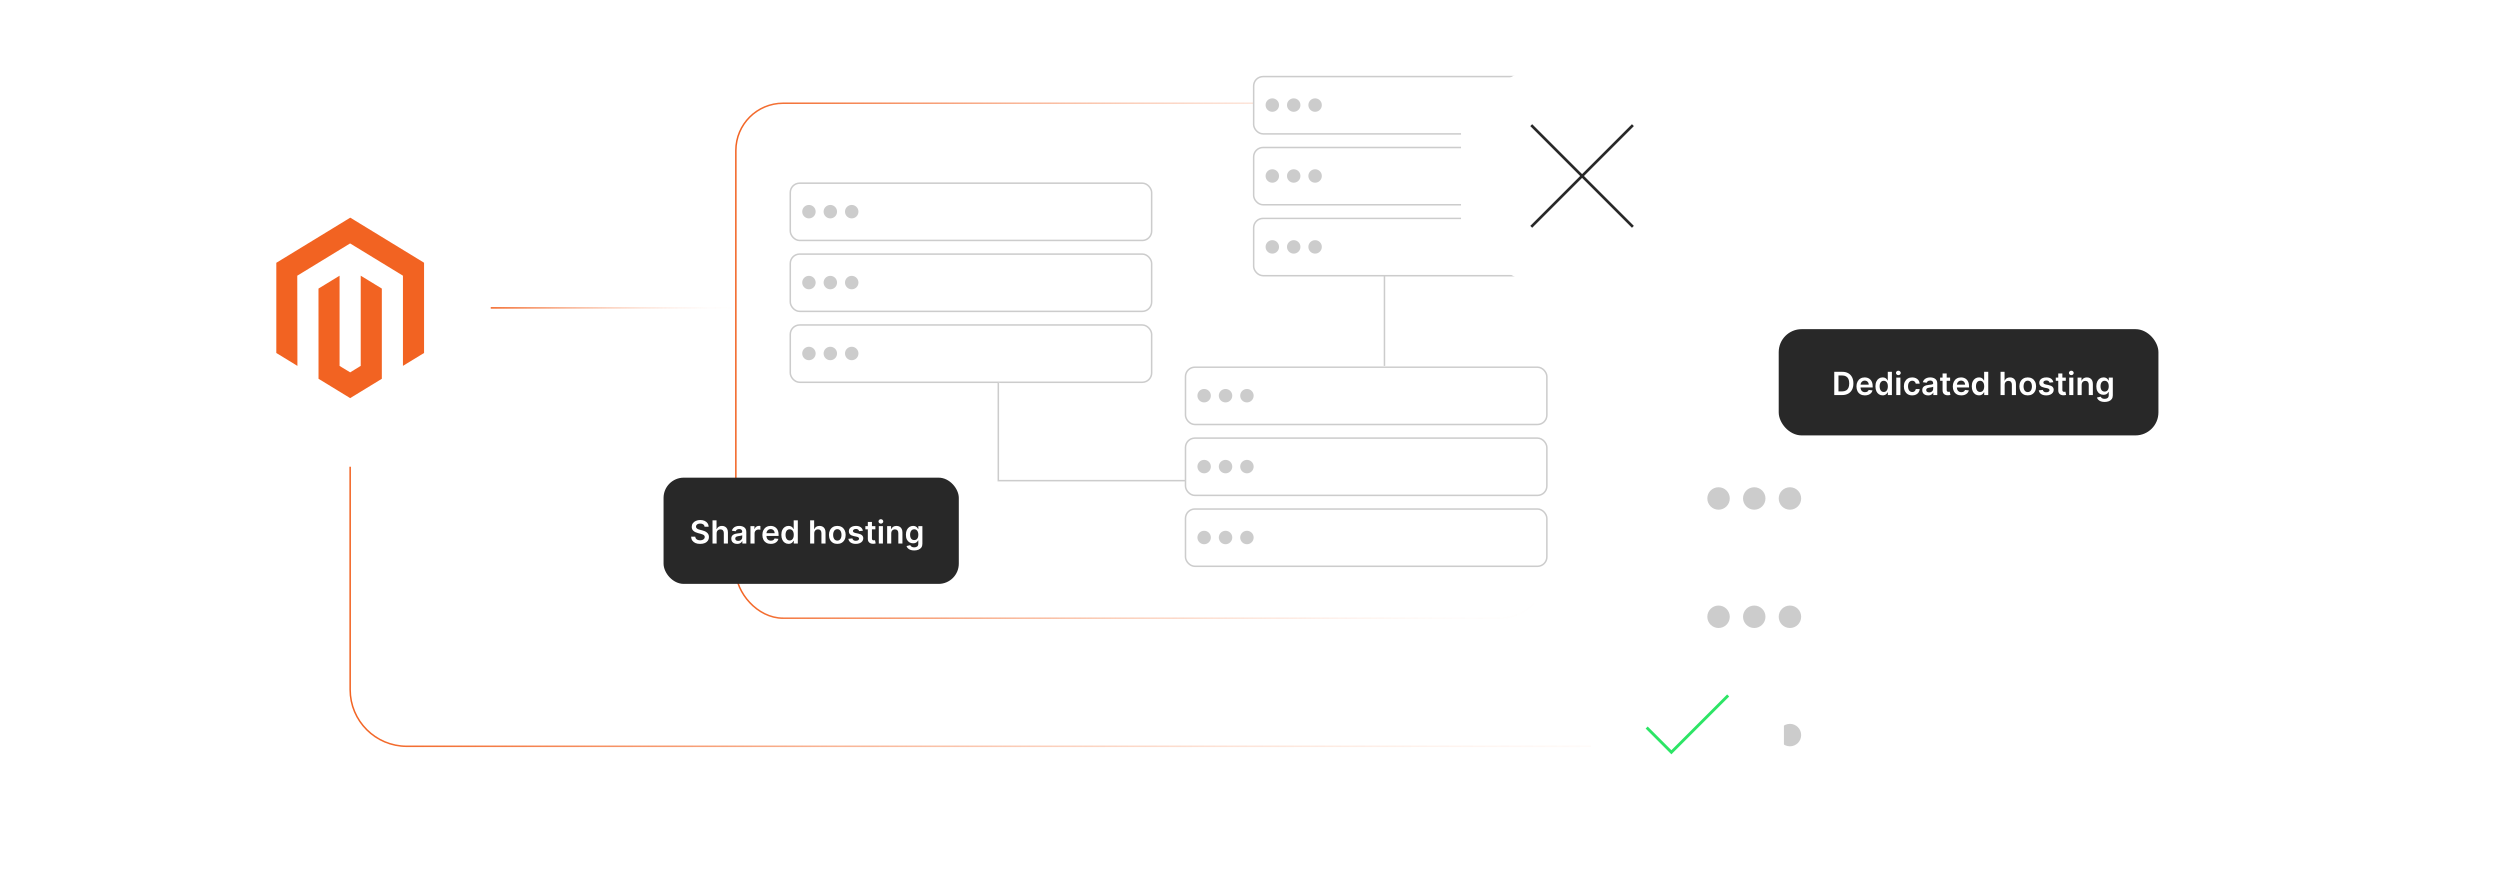<?xml version="1.0" encoding="UTF-8"?><svg id="a" xmlns="http://www.w3.org/2000/svg" xmlns:xlink="http://www.w3.org/1999/xlink" viewBox="0 0 860 300"><defs><filter id="b" x="64.222" y="43.342" width="112.56" height="125.28" filterUnits="userSpaceOnUse"><feOffset dx="0" dy="0"/><feGaussianBlur result="c" stdDeviation="2.593"/><feFlood flood-color="#f26322" flood-opacity=".3"/><feComposite in2="c" operator="in"/><feComposite in="SourceGraphic"/></filter><linearGradient id="d" x1="168.814" y1="105.912" x2="253.132" y2="105.912" gradientUnits="userSpaceOnUse"><stop offset="0" stop-color="#f26322"/><stop offset=".028" stop-color="#f26322" stop-opacity=".952"/><stop offset=".181" stop-color="#f26322" stop-opacity=".703"/><stop offset=".333" stop-color="#f26322" stop-opacity=".488"/><stop offset=".481" stop-color="#f26322" stop-opacity=".313"/><stop offset=".624" stop-color="#f26322" stop-opacity=".176"/><stop offset=".76" stop-color="#f26322" stop-opacity=".079"/><stop offset=".886" stop-color="#f26322" stop-opacity=".02"/><stop offset=".994" stop-color="#f26322" stop-opacity="0"/></linearGradient><linearGradient id="e" x1="252.869" y1="124.086" x2="532.383" y2="124.086" xlink:href="#d"/><filter id="f" x="572.916" y="147.636" width="222.48" height="48" filterUnits="userSpaceOnUse"><feOffset dx="0" dy="0"/><feGaussianBlur result="g" stdDeviation="2.468"/><feFlood flood-color="#f26322" flood-opacity=".3"/><feComposite in2="g" operator="in"/><feComposite in="SourceGraphic"/></filter><filter id="h" x="572.916" y="188.196" width="222.48" height="48" filterUnits="userSpaceOnUse"><feOffset dx="0" dy="0"/><feGaussianBlur result="i" stdDeviation="2.468"/><feFlood flood-color="#f26322" flood-opacity=".3"/><feComposite in2="i" operator="in"/><feComposite in="SourceGraphic"/></filter><filter id="j" x="572.916" y="228.996" width="222.48" height="48" filterUnits="userSpaceOnUse"><feOffset dx="0" dy="0"/><feGaussianBlur result="k" stdDeviation="2.468"/><feFlood flood-color="#f26322" flood-opacity=".3"/><feComposite in2="k" operator="in"/><feComposite in="SourceGraphic"/></filter><filter id="l" x="221.98" y="157.9" width="114.48" height="49.44" filterUnits="userSpaceOnUse"><feOffset dx="0" dy="0"/><feGaussianBlur result="m" stdDeviation="2.087"/><feFlood flood-color="#03a9f4" flood-opacity=".3"/><feComposite in2="m" operator="in"/><feComposite in="SourceGraphic"/></filter><filter id="n" x="604.661" y="105.941" width="145.2" height="51.36" filterUnits="userSpaceOnUse"><feOffset dx="0" dy="0"/><feGaussianBlur result="o" stdDeviation="2.366"/><feFlood flood-color="#03a9f4" flood-opacity=".3"/><feComposite in2="o" operator="in"/><feComposite in="SourceGraphic"/></filter><linearGradient id="p" x1="120.193" y1="208.778" x2="609.227" y2="208.778" xlink:href="#d"/><filter id="q" x="541.86" y="206.1" width="77.28" height="85.92" filterUnits="userSpaceOnUse"><feOffset dx="0" dy="0"/><feGaussianBlur result="r" stdDeviation="1.78"/><feFlood flood-color="#f26322" flood-opacity=".3"/><feComposite in2="r" operator="in"/><feComposite in="SourceGraphic"/></filter><filter id="s" x="495.861" y="6.741" width="96.96" height="107.76" filterUnits="userSpaceOnUse"><feOffset dx="0" dy="0"/><feGaussianBlur result="t" stdDeviation="2.233"/><feFlood flood-color="#f26322" flood-opacity=".3"/><feComposite in2="t" operator="in"/><feComposite in="SourceGraphic"/></filter></defs><path d="M168.814,129.417v-47.01c0-2.73-1.456-5.252-3.82-6.617l-40.712-23.505c-2.364-1.365-5.276-1.365-7.64,0l-40.712,23.505c-2.364,1.365-3.82,3.887-3.82,6.617v47.01c0,2.73,1.456,5.252,3.82,6.617l40.712,23.505c2.364,1.365,5.276,1.365,7.64,0l40.712-23.505c2.364-1.365,3.82-3.887,3.82-6.617Z" fill="#fff" filter="url(#b)"/><polygon points="120.487 74.872 95.049 90.404 95.049 121.427 102.311 125.868 102.259 94.838 120.436 83.739 138.613 94.838 138.613 125.854 145.875 121.427 145.875 90.377 120.487 74.872" fill="#f26322"/><polygon points="124.089 125.861 120.462 128.092 116.815 125.882 116.815 94.838 109.559 99.272 109.572 130.302 120.455 136.953 131.351 130.302 131.351 99.272 124.089 94.838 124.089 125.861" fill="#f26322"/><line x1="168.814" y1="105.912" x2="253.132" y2="105.912" fill="none" stroke="url(#d)" stroke-miterlimit="10" stroke-width=".525"/><rect x="253.132" y="35.512" width="278.989" height="177.149" rx="16.26" ry="16.26" fill="none" stroke="url(#e)" stroke-miterlimit="10" stroke-width=".525"/><rect x="271.854" y="63.011" width="124.314" height="19.708" rx="3.225" ry="3.225" fill="#fff" stroke="#ccc" stroke-miterlimit="10" stroke-width=".525"/><circle cx="278.273" cy="72.813" r="2.315" fill="#ccc"/><circle cx="285.632" cy="72.813" r="2.315" fill="#ccc"/><circle cx="292.991" cy="72.813" r="2.315" fill="#ccc"/><rect x="271.854" y="87.403" width="124.314" height="19.708" rx="3.225" ry="3.225" fill="#fff" stroke="#ccc" stroke-miterlimit="10" stroke-width=".525"/><circle cx="278.273" cy="97.205" r="2.315" fill="#ccc"/><circle cx="285.632" cy="97.205" r="2.315" fill="#ccc"/><circle cx="292.991" cy="97.205" r="2.315" fill="#ccc"/><rect x="271.854" y="111.795" width="124.314" height="19.708" rx="3.225" ry="3.225" fill="#fff" stroke="#ccc" stroke-miterlimit="10" stroke-width=".525"/><circle cx="278.273" cy="121.597" r="2.315" fill="#ccc"/><circle cx="285.632" cy="121.597" r="2.315" fill="#ccc"/><circle cx="292.991" cy="121.597" r="2.315" fill="#ccc"/><rect x="407.806" y="126.316" width="124.314" height="19.708" rx="3.225" ry="3.225" fill="#fff" stroke="#ccc" stroke-miterlimit="10" stroke-width=".525"/><circle cx="414.225" cy="136.118" r="2.315" fill="#ccc"/><circle cx="421.584" cy="136.118" r="2.315" fill="#ccc"/><circle cx="428.943" cy="136.118" r="2.315" fill="#ccc"/><rect x="407.806" y="150.708" width="124.314" height="19.708" rx="3.225" ry="3.225" fill="#fff" stroke="#ccc" stroke-miterlimit="10" stroke-width=".525"/><circle cx="414.225" cy="160.51" r="2.315" fill="#ccc"/><circle cx="421.584" cy="160.51" r="2.315" fill="#ccc"/><circle cx="428.943" cy="160.51" r="2.315" fill="#ccc"/><rect x="407.806" y="175.1" width="124.314" height="19.708" rx="3.225" ry="3.225" fill="#fff" stroke="#ccc" stroke-miterlimit="10" stroke-width=".525"/><circle cx="414.225" cy="184.901" r="2.315" fill="#ccc"/><circle cx="421.584" cy="184.901" r="2.315" fill="#ccc"/><circle cx="428.943" cy="184.901" r="2.315" fill="#ccc"/><rect x="431.258" y="26.345" width="124.314" height="19.708" rx="3.225" ry="3.225" fill="#fff" stroke="#ccc" stroke-miterlimit="10" stroke-width=".525"/><circle cx="437.676" cy="36.147" r="2.315" fill="#ccc"/><circle cx="445.036" cy="36.147" r="2.315" fill="#ccc"/><circle cx="452.395" cy="36.147" r="2.315" fill="#ccc"/><rect x="431.258" y="50.737" width="124.314" height="19.708" rx="3.225" ry="3.225" fill="#fff" stroke="#ccc" stroke-miterlimit="10" stroke-width=".525"/><circle cx="437.676" cy="60.539" r="2.315" fill="#ccc"/><circle cx="445.036" cy="60.539" r="2.315" fill="#ccc"/><circle cx="452.395" cy="60.539" r="2.315" fill="#ccc"/><rect x="431.258" y="75.129" width="124.314" height="19.708" rx="3.225" ry="3.225" fill="#fff" stroke="#ccc" stroke-miterlimit="10" stroke-width=".525"/><circle cx="437.676" cy="84.931" r="2.315" fill="#ccc"/><circle cx="445.036" cy="84.931" r="2.315" fill="#ccc"/><circle cx="452.395" cy="84.931" r="2.315" fill="#ccc"/><rect x="580.472" y="155.12" width="207.418" height="32.883" rx="5.38" ry="5.38" fill="#fff" filter="url(#f)"/><circle cx="591.182" cy="171.474" r="3.862" fill="#ccc"/><circle cx="603.461" cy="171.474" r="3.862" fill="#ccc"/><circle cx="615.739" cy="171.474" r="3.862" fill="#ccc"/><rect x="580.472" y="195.818" width="207.418" height="32.883" rx="5.38" ry="5.38" fill="#fff" filter="url(#h)"/><circle cx="591.182" cy="212.172" r="3.862" fill="#ccc"/><circle cx="603.461" cy="212.172" r="3.862" fill="#ccc"/><circle cx="615.739" cy="212.172" r="3.862" fill="#ccc"/><rect x="580.472" y="236.515" width="207.418" height="32.883" rx="5.38" ry="5.38" fill="#fff" filter="url(#j)"/><circle cx="591.182" cy="252.869" r="3.862" fill="#ccc"/><circle cx="603.461" cy="252.869" r="3.862" fill="#ccc"/><circle cx="615.739" cy="252.869" r="3.862" fill="#ccc"/><polyline points="343.418 131.503 343.418 165.345 407.806 165.345" fill="#fff" stroke="#ccc" stroke-miterlimit="10" stroke-width=".525"/><line x1="476.255" y1="94.838" x2="476.255" y2="125.868" fill="#fff" stroke="#ccc" stroke-miterlimit="10" stroke-width=".525"/><rect x="228.262" y="164.312" width="101.568" height="36.55" rx="6.965" ry="6.965" fill="#282828" filter="url(#l)"/><path d="M242.379,181.188c-.036-.342-.19-.607-.458-.797-.27-.19-.619-.285-1.048-.285-.303,0-.561.046-.777.137-.216.092-.381.215-.495.371s-.173.334-.176.535c0,.166.038.31.115.433.076.122.182.226.315.31.132.085.279.155.44.212.161.058.324.105.488.144l.749.188c.302.07.593.166.872.285.28.119.531.271.753.453.223.182.399.401.529.659.13.257.195.56.195.905,0,.469-.12.881-.359,1.235s-.585.632-1.036.831-.997.299-1.637.299c-.622,0-1.161-.096-1.618-.289-.456-.192-.812-.473-1.069-.843-.256-.37-.395-.819-.415-1.351h1.424c.021.279.106.51.258.695.15.185.348.322.591.413s.517.137.818.137c.315,0,.591-.048.829-.143s.425-.228.56-.398c.136-.171.204-.371.207-.6-.003-.208-.064-.381-.184-.518-.119-.137-.286-.25-.501-.343s-.465-.175-.752-.248l-.909-.233c-.658-.17-1.178-.427-1.559-.771-.382-.345-.572-.803-.572-1.375,0-.472.129-.884.385-1.238.256-.353.606-.629,1.048-.824.442-.197.943-.295,1.503-.295.566,0,1.065.098,1.492.295.428.195.765.468,1.009.815.245.348.371.746.379,1.197h-1.394Z" fill="#fff"/><path d="M246.519,183.471v3.512h-1.413v-7.992h1.382v3.016h.07c.141-.338.358-.606.653-.801.296-.197.672-.295,1.13-.295.417,0,.779.087,1.089.262.31.174.55.429.721.765.17.335.255.745.255,1.23v3.816h-1.412v-3.598c0-.404-.103-.718-.31-.943-.207-.225-.496-.338-.868-.338-.25,0-.473.055-.67.162-.196.108-.35.264-.46.467s-.166.449-.166.738Z" fill="#fff"/><path d="M253.568,187.103c-.38,0-.722-.068-1.024-.205-.304-.137-.543-.339-.719-.607-.176-.268-.263-.598-.263-.99,0-.338.062-.618.186-.84.125-.221.296-.398.512-.53s.46-.233.731-.303c.273-.069.554-.118.845-.149.352-.037.637-.07.856-.1.218-.03.378-.077.477-.141.101-.065.15-.164.15-.299v-.023c0-.294-.087-.521-.262-.684-.174-.16-.425-.242-.753-.242-.346,0-.62.076-.821.227-.202.151-.338.33-.408.535l-1.319-.188c.104-.364.276-.669.516-.915.239-.245.532-.431.878-.554.346-.124.729-.185,1.147-.185.289,0,.576.033.862.102.286.067.548.179.784.334.237.154.428.364.572.629.144.266.217.598.217.996v4.012h-1.358v-.823h-.047c-.086.167-.206.321-.361.466-.154.144-.349.261-.581.348-.233.087-.506.131-.817.131ZM253.935,186.065c.284,0,.529-.057.738-.17.208-.113.368-.263.481-.45s.17-.393.17-.613v-.707c-.044.037-.119.07-.225.102s-.223.059-.352.082c-.131.023-.26.045-.387.062-.128.019-.238.034-.332.047-.211.029-.399.076-.565.141-.167.065-.298.156-.395.272-.096.115-.144.265-.144.447,0,.26.096.456.285.589s.432.199.726.199Z" fill="#fff"/><path d="M258.157,186.982v-5.994h1.37v.998h.062c.109-.346.297-.613.564-.801.267-.19.572-.283.916-.283.077,0,.165.003.263.01.098.006.179.016.244.029v1.299c-.06-.021-.154-.039-.283-.057-.129-.017-.253-.025-.372-.025-.258,0-.489.056-.693.166-.204.111-.364.264-.481.459s-.176.42-.176.676v3.523h-1.413Z" fill="#fff"/><path d="M265.17,187.1c-.602,0-1.12-.125-1.556-.377-.435-.251-.77-.607-1.005-1.068-.234-.463-.351-1.007-.351-1.634,0-.616.117-1.159.352-1.626s.565-.831.989-1.092c.425-.262.923-.393,1.495-.393.369,0,.719.059,1.048.178.329.118.62.301.874.548s.453.561.6.942c.145.381.218.834.218,1.36v.433h-4.913v-.951h3.56c-.003-.272-.061-.513-.176-.725-.115-.212-.274-.379-.478-.502-.204-.121-.441-.184-.712-.184-.289,0-.543.07-.761.209-.219.14-.389.322-.51.547s-.183.472-.185.74v.83c0,.35.064.648.191.896s.306.438.535.569c.229.132.496.197.804.197.205,0,.392-.029.558-.088.167-.059.311-.145.434-.259.122-.115.215-.257.277-.426l1.318.148c-.083.348-.241.652-.474.91-.233.26-.53.46-.892.602-.362.143-.775.213-1.241.213Z" fill="#fff"/><path d="M271.254,187.088c-.471,0-.893-.121-1.265-.363s-.666-.593-.882-1.054c-.216-.46-.323-1.02-.323-1.678,0-.666.109-1.23.329-1.688s.518-.807.892-1.041c.375-.236.793-.353,1.253-.353.352,0,.641.059.866.178.227.118.406.26.539.425s.235.321.309.466h.059v-2.988h1.416v7.992h-1.389v-.944h-.086c-.073.145-.179.3-.316.462-.138.163-.32.302-.547.416-.226.115-.511.172-.855.172ZM271.648,185.929c.299,0,.554-.081.765-.244.211-.162.371-.39.48-.681s.164-.631.164-1.019-.055-.725-.162-1.011c-.108-.287-.267-.509-.477-.668-.209-.158-.466-.238-.77-.238-.315,0-.578.082-.788.246-.211.164-.37.391-.477.68s-.16.619-.16.991c0,.374.054.708.162,1.001s.268.523.48.69c.212.168.473.252.782.252Z" fill="#fff"/><path d="M280.098,183.471v3.512h-1.413v-7.992h1.382v3.016h.07c.141-.338.358-.606.653-.801.296-.197.672-.295,1.13-.295.417,0,.779.087,1.089.262.31.174.55.429.721.765.17.335.255.745.255,1.23v3.816h-1.412v-3.598c0-.404-.103-.718-.31-.943-.207-.225-.496-.338-.868-.338-.25,0-.473.055-.67.162-.196.108-.35.264-.46.467s-.166.449-.166.738Z" fill="#fff"/><path d="M288.036,187.1c-.586,0-1.093-.129-1.522-.387-.429-.258-.762-.617-.997-1.08-.235-.464-.352-1.005-.352-1.624s.117-1.161.352-1.628c.235-.465.568-.827.997-1.084.43-.258.936-.387,1.522-.387.585,0,1.093.129,1.522.387.43.257.762.619.997,1.084.236.467.353,1.009.353,1.628s-.117,1.16-.353,1.624c-.235.463-.567.822-.997,1.08-.429.258-.936.387-1.522.387ZM288.044,185.968c.317,0,.583-.088.796-.264.214-.175.373-.411.478-.708s.157-.627.157-.991c0-.367-.052-.699-.157-.997-.105-.299-.265-.535-.478-.713-.213-.176-.478-.266-.796-.266-.325,0-.596.09-.81.266-.215.178-.375.414-.48.713-.105.298-.158.63-.158.997,0,.364.053.694.158.991s.266.533.48.708c.214.176.484.264.81.264Z" fill="#fff"/><path d="M296.84,182.572l-1.288.141c-.036-.13-.1-.252-.19-.367-.09-.114-.21-.207-.36-.277-.151-.07-.336-.105-.555-.105-.294,0-.54.065-.739.191-.199.128-.298.293-.295.496-.003.174.061.316.193.426.131.109.35.199.653.27l1.022.218c.567.122.989.316,1.267.581.277.266.417.613.42,1.043-.003.377-.113.709-.33.997-.217.287-.519.512-.903.673-.385.162-.827.242-1.327.242-.733,0-1.324-.154-1.772-.463s-.715-.738-.8-1.289l1.377-.133c.062.271.195.475.398.612s.467.207.792.207c.336,0,.606-.069.81-.207.205-.138.307-.308.307-.511,0-.172-.065-.315-.197-.426-.131-.111-.335-.197-.61-.258l-1.022-.215c-.575-.119-1.001-.322-1.276-.606s-.412-.645-.41-1.083c-.002-.369.099-.69.303-.962s.489-.483.855-.632c.366-.15.788-.225,1.267-.225.702,0,1.256.149,1.661.449.404.299.654.703.751,1.213Z" fill="#fff"/><path d="M301.128,180.988v1.092h-3.445v-1.092h3.445ZM298.533,179.552h1.413v5.628c0,.19.029.335.088.435.058.1.136.168.231.204.097.036.203.055.32.055.089,0,.17-.007.244-.019s.131-.024.17-.035l.237,1.105c-.075.025-.183.055-.321.086-.14.031-.31.049-.51.055-.353.01-.673-.043-.956-.162-.283-.118-.508-.303-.673-.553-.166-.249-.247-.561-.244-.935v-5.862Z" fill="#fff"/><path d="M303.022,180.137c-.225,0-.417-.075-.578-.227-.161-.15-.242-.331-.242-.542,0-.21.081-.391.242-.54.161-.15.353-.225.578-.225.226,0,.419.075.579.227.16.15.24.332.24.542,0,.211-.08.392-.24.54-.16.15-.353.225-.579.225ZM302.31,186.982v-5.994h1.413v5.994h-1.413Z" fill="#fff"/><path d="M306.588,183.471v3.512h-1.413v-5.994h1.351v1.018h.07c.138-.335.358-.602.661-.799.304-.198.679-.297,1.126-.297.414,0,.775.088,1.083.266.309.176.548.433.719.768.17.336.254.744.251,1.223v3.816h-1.412v-3.598c0-.401-.103-.715-.31-.941s-.492-.34-.856-.34c-.247,0-.467.055-.658.162-.19.108-.341.264-.448.467-.108.203-.162.449-.162.738Z" fill="#fff"/><path d="M314.483,189.356c-.508,0-.943-.068-1.308-.205s-.657-.319-.878-.549c-.222-.229-.375-.482-.461-.761l1.272-.308c.058.117.141.232.25.349s.257.212.443.289c.185.077.42.115.704.115.4,0,.732-.097.995-.291s.395-.512.395-.954v-1.136h-.07c-.073.145-.18.296-.318.448-.14.154-.322.283-.551.387-.228.104-.513.156-.856.156-.46,0-.877-.108-1.251-.326-.373-.217-.67-.542-.89-.975-.22-.434-.329-.977-.329-1.63,0-.658.109-1.214.329-1.669.22-.453.518-.799.892-1.033.375-.236.793-.353,1.253-.353.352,0,.641.059.868.178.228.118.409.26.545.425.135.165.238.321.309.466h.078v-.99h1.393v6.092c0,.512-.122.936-.366,1.272-.245.336-.579.588-1.003.754-.425.166-.906.25-1.444.25ZM314.495,185.788c.299,0,.554-.073.765-.218.211-.146.371-.355.48-.629s.164-.602.164-.983c0-.378-.055-.708-.162-.991-.108-.283-.267-.504-.477-.662-.209-.157-.466-.236-.77-.236-.315,0-.578.082-.788.246-.211.164-.37.389-.477.674s-.16.607-.16.97c0,.366.054.688.162.962s.268.488.48.641c.212.151.473.228.782.228Z" fill="#fff"/><rect x="611.878" y="113.228" width="130.619" height="36.55" rx="7.898" ry="7.898" fill="#282828" filter="url(#n)"/><path d="M633.692,135.899h-2.709v-7.993h2.764c.793,0,1.476.16,2.047.478.571.319,1.01.776,1.316,1.372.308.596.461,1.309.461,2.139,0,.833-.154,1.548-.463,2.147-.308.598-.751,1.058-1.33,1.377s-1.274.48-2.086.48ZM632.432,134.646h1.19c.557,0,1.02-.102,1.393-.306s.652-.51.84-.917c.186-.407.28-.916.28-1.528,0-.612-.094-1.12-.28-1.524-.188-.404-.464-.708-.83-.909-.365-.202-.818-.302-1.359-.302h-1.233v5.487Z" fill="#fff"/><path d="M641.536,136.016c-.602,0-1.12-.126-1.556-.377-.435-.251-.77-.607-1.005-1.069-.234-.462-.351-1.006-.351-1.633,0-.617.117-1.159.352-1.625.235-.467.565-.832.989-1.093.425-.262.923-.393,1.495-.393.369,0,.719.06,1.048.178.329.119.62.301.874.548s.453.561.6.942c.145.381.218.835.218,1.36v.433h-4.913v-.952h3.56c-.003-.271-.061-.512-.176-.724-.115-.212-.274-.379-.478-.501-.204-.122-.441-.184-.712-.184-.289,0-.543.07-.761.209-.219.139-.389.321-.51.546s-.183.472-.185.74v.831c0,.349.064.647.191.895.128.248.306.439.535.57.229.131.496.197.804.197.205,0,.392-.029.558-.088.167-.059.311-.145.434-.259.122-.115.215-.256.277-.426l1.318.148c-.083.349-.241.652-.474.911-.233.259-.53.46-.892.601-.362.142-.775.213-1.241.213Z" fill="#fff"/><path d="M647.62,136.004c-.471,0-.893-.121-1.265-.363-.372-.242-.666-.593-.882-1.054-.216-.46-.323-1.02-.323-1.678,0-.666.109-1.229.329-1.688.22-.46.518-.807.892-1.042.375-.235.793-.353,1.253-.353.352,0,.641.06.866.178.227.119.406.26.539.425.133.166.235.321.309.466h.059v-2.989h1.416v7.993h-1.389v-.944h-.086c-.073.145-.179.3-.316.462s-.32.301-.547.415c-.226.115-.511.172-.855.172ZM648.015,134.845c.299,0,.554-.081.765-.244.211-.162.371-.389.48-.681s.164-.631.164-1.019-.055-.725-.162-1.011c-.108-.287-.267-.509-.477-.667-.209-.159-.466-.238-.77-.238-.315,0-.578.082-.788.246-.211.164-.37.39-.477.679-.106.289-.16.619-.16.991,0,.374.054.708.162,1.001.108.292.268.523.48.69.212.168.473.252.782.252Z" fill="#fff"/><path d="M653.034,129.054c-.225,0-.417-.076-.578-.227s-.242-.332-.242-.542c0-.21.081-.391.242-.54.161-.149.353-.224.578-.224.226,0,.419.075.579.226s.24.332.24.542c0,.211-.08.391-.24.54-.16.15-.353.225-.579.225ZM652.323,135.899v-5.995h1.413v5.995h-1.413Z" fill="#fff"/><path d="M657.803,136.016c-.599,0-1.111-.131-1.54-.394-.428-.263-.757-.626-.987-1.091-.231-.465-.345-1-.345-1.606,0-.609.116-1.147.351-1.614.234-.467.565-.832.993-1.093.429-.262.935-.393,1.52-.393.486,0,.918.089,1.294.268s.676.429.899.753c.224.324.351.702.382,1.133h-1.35c-.055-.289-.185-.53-.389-.724s-.477-.291-.817-.291c-.289,0-.543.078-.761.232-.219.155-.389.377-.51.665-.121.289-.182.635-.182,1.038,0,.408.06.759.18,1.052.12.292.288.518.506.675.217.158.473.236.767.236.208,0,.395-.04.56-.119.165-.079.304-.194.416-.345.111-.151.189-.335.231-.55h1.35c-.033.424-.158.799-.374,1.126-.216.326-.51.582-.882.765-.372.184-.81.275-1.312.275Z" fill="#fff"/><path d="M663.259,136.02c-.38,0-.722-.068-1.024-.205-.304-.137-.543-.339-.719-.607-.176-.268-.263-.598-.263-.991,0-.338.062-.618.186-.839.125-.221.296-.398.512-.531s.46-.233.731-.303c.273-.069.554-.119.845-.15.352-.037.637-.07.856-.1.218-.03.378-.077.477-.141.101-.064.15-.163.15-.298v-.023c0-.294-.087-.522-.262-.683-.174-.161-.425-.242-.753-.242-.346,0-.62.076-.821.227-.202.151-.338.329-.408.535l-1.319-.188c.104-.364.276-.669.516-.915.239-.246.532-.431.878-.554s.729-.185,1.147-.185c.289,0,.576.034.862.102.286.068.548.179.784.334.237.155.428.365.572.63.144.266.217.597.217.996v4.012h-1.358v-.823h-.047c-.086.167-.206.322-.361.466-.154.144-.349.26-.581.347-.233.087-.506.131-.817.131ZM663.625,134.982c.284,0,.529-.057.738-.17.208-.113.368-.263.481-.451s.17-.392.17-.613v-.707c-.044.037-.119.07-.225.102s-.223.059-.352.082c-.131.023-.26.044-.387.062-.128.018-.238.034-.332.047-.211.029-.399.075-.565.141-.167.065-.298.155-.395.271-.096.116-.144.265-.144.447,0,.26.096.457.285.589s.432.199.726.199Z" fill="#fff"/><path d="M670.841,129.904v1.093h-3.445v-1.093h3.445ZM668.246,128.468h1.413v5.627c0,.19.029.335.088.435.058.1.136.169.231.205.097.037.203.055.32.055.089,0,.17-.006.244-.019.074-.013.131-.024.17-.035l.237,1.105c-.075.026-.183.055-.321.086-.14.031-.31.049-.51.055-.353.01-.673-.043-.956-.162-.283-.118-.508-.302-.673-.552-.166-.249-.247-.562-.244-.936v-5.862Z" fill="#fff"/><path d="M674.678,136.016c-.602,0-1.12-.126-1.556-.377-.435-.251-.77-.607-1.005-1.069-.234-.462-.351-1.006-.351-1.633,0-.617.117-1.159.352-1.625.235-.467.565-.832.989-1.093.425-.262.923-.393,1.495-.393.369,0,.719.06,1.048.178.329.119.62.301.874.548s.453.561.6.942c.145.381.218.835.218,1.36v.433h-4.913v-.952h3.56c-.003-.271-.061-.512-.176-.724-.115-.212-.274-.379-.478-.501-.204-.122-.441-.184-.712-.184-.289,0-.543.07-.761.209-.219.139-.389.321-.51.546s-.183.472-.185.74v.831c0,.349.064.647.191.895.128.248.306.439.535.57.229.131.496.197.804.197.205,0,.392-.029.558-.088.167-.059.311-.145.434-.259.122-.115.215-.256.277-.426l1.318.148c-.083.349-.241.652-.474.911-.233.259-.53.46-.892.601-.362.142-.775.213-1.241.213Z" fill="#fff"/><path d="M680.762,136.004c-.471,0-.893-.121-1.265-.363-.372-.242-.666-.593-.882-1.054-.216-.46-.323-1.02-.323-1.678,0-.666.109-1.229.329-1.688.22-.46.518-.807.892-1.042.375-.235.793-.353,1.253-.353.352,0,.641.06.866.178.227.119.406.26.539.425.133.166.235.321.309.466h.059v-2.989h1.416v7.993h-1.389v-.944h-.086c-.073.145-.179.3-.316.462s-.32.301-.547.415c-.226.115-.511.172-.855.172ZM681.156,134.845c.299,0,.554-.081.765-.244.211-.162.371-.389.48-.681s.164-.631.164-1.019-.055-.725-.162-1.011c-.108-.287-.267-.509-.477-.667-.209-.159-.466-.238-.77-.238-.315,0-.578.082-.788.246-.211.164-.37.39-.477.679-.106.289-.16.619-.16.991,0,.374.054.708.162,1.001.108.292.268.523.48.69.212.168.473.252.782.252Z" fill="#fff"/><path d="M689.605,132.387v3.512h-1.413v-7.993h1.382v3.017h.07c.141-.338.358-.606.653-.802.296-.196.672-.295,1.13-.295.417,0,.779.087,1.089.262s.55.429.721.765c.17.335.255.745.255,1.229v3.817h-1.412v-3.598c0-.403-.103-.717-.31-.942s-.496-.338-.868-.338c-.25,0-.473.054-.67.162-.196.108-.35.263-.46.466s-.166.449-.166.738Z" fill="#fff"/><path d="M697.543,136.016c-.586,0-1.093-.129-1.522-.386-.429-.258-.762-.618-.997-1.081-.235-.463-.352-1.004-.352-1.623s.117-1.162.352-1.627.568-.828.997-1.085c.43-.258.936-.387,1.522-.387.585,0,1.093.129,1.522.387.43.257.762.619.997,1.085.236.466.353,1.008.353,1.627s-.117,1.16-.353,1.623c-.235.463-.567.823-.997,1.081-.429.257-.936.386-1.522.386ZM697.551,134.884c.317,0,.583-.088.796-.264.214-.175.373-.412.478-.708.105-.297.157-.627.157-.991,0-.367-.052-.699-.157-.998-.105-.298-.265-.535-.478-.712-.213-.177-.478-.266-.796-.266-.325,0-.596.089-.81.266-.215.177-.375.414-.48.712-.105.298-.158.63-.158.998,0,.364.053.694.158.991.105.296.266.533.48.708.214.176.484.264.81.264Z" fill="#fff"/><path d="M706.347,131.489l-1.288.141c-.036-.13-.1-.252-.19-.367-.09-.115-.21-.207-.36-.277-.151-.07-.336-.105-.555-.105-.294,0-.54.064-.739.191s-.298.293-.295.496c-.003.174.061.316.193.425.131.109.35.199.653.27l1.022.218c.567.123.989.316,1.267.582.277.266.417.613.42,1.042-.003.377-.113.71-.33.998-.217.287-.519.512-.903.673-.385.162-.827.242-1.327.242-.733,0-1.324-.154-1.772-.462-.447-.309-.715-.738-.8-1.29l1.377-.133c.062.271.195.475.398.613.203.138.467.207.792.207.336,0,.606-.069.81-.207.205-.138.307-.308.307-.511,0-.172-.065-.314-.197-.425-.131-.112-.335-.198-.61-.258l-1.022-.214c-.575-.12-1.001-.322-1.276-.607s-.412-.646-.41-1.083c-.002-.37.099-.69.303-.962s.489-.483.855-.632c.366-.149.788-.225,1.267-.225.702,0,1.256.15,1.661.449.404.299.654.704.751,1.213Z" fill="#fff"/><path d="M710.636,129.904v1.093h-3.445v-1.093h3.445ZM708.041,128.468h1.413v5.627c0,.19.029.335.088.435.058.1.136.169.231.205.097.037.203.055.32.055.089,0,.17-.006.244-.019.074-.013.131-.024.17-.035l.237,1.105c-.075.026-.183.055-.321.086-.14.031-.31.049-.51.055-.353.01-.673-.043-.956-.162-.283-.118-.508-.302-.673-.552-.166-.249-.247-.562-.244-.936v-5.862Z" fill="#fff"/><path d="M712.529,129.054c-.225,0-.417-.076-.578-.227s-.242-.332-.242-.542c0-.21.081-.391.242-.54.161-.149.353-.224.578-.224.226,0,.419.075.579.226s.24.332.24.542c0,.211-.08.391-.24.54-.16.15-.353.225-.579.225ZM711.818,135.899v-5.995h1.413v5.995h-1.413Z" fill="#fff"/><path d="M716.096,132.387v3.512h-1.413v-5.995h1.351v1.019h.07c.138-.335.358-.602.661-.8.304-.198.679-.297,1.126-.297.414,0,.775.089,1.083.266.309.177.548.433.719.769.17.336.254.743.251,1.222v3.817h-1.412v-3.598c0-.401-.103-.714-.31-.94-.207-.227-.492-.34-.856-.34-.247,0-.467.054-.658.162-.19.108-.341.263-.448.466-.108.203-.162.449-.162.738Z" fill="#fff"/><path d="M723.99,138.272c-.508,0-.943-.068-1.308-.205s-.657-.319-.878-.548c-.222-.229-.375-.483-.461-.761l1.272-.308c.058.117.141.233.25.349s.257.212.443.289c.185.077.42.115.704.115.4,0,.732-.097.995-.291s.395-.512.395-.954v-1.136h-.07c-.073.146-.18.295-.318.449-.14.154-.322.282-.551.386-.228.104-.513.156-.856.156-.46,0-.877-.108-1.251-.326-.373-.217-.67-.542-.89-.976-.22-.434-.329-.977-.329-1.629,0-.658.109-1.214.329-1.669s.518-.799.892-1.034c.375-.235.793-.353,1.253-.353.352,0,.641.06.868.178.228.119.409.26.545.425.135.166.238.321.309.466h.078v-.991h1.393v6.092c0,.512-.122.936-.366,1.272-.245.336-.579.587-1.003.753-.425.167-.906.25-1.444.25ZM724.002,134.705c.299,0,.554-.073.765-.218.211-.146.371-.355.48-.628.109-.273.164-.601.164-.983,0-.377-.055-.708-.162-.991-.108-.284-.267-.504-.477-.662-.209-.158-.466-.236-.77-.236-.315,0-.578.082-.788.246-.211.164-.37.388-.477.673-.106.285-.16.608-.16.97,0,.367.054.688.162.962s.268.488.48.64c.212.152.473.228.782.228Z" fill="#fff"/><path d="M120.455,160.562v76.675c0,10.766,8.728,19.494,19.494,19.494h469.279" fill="none" stroke="url(#p)" stroke-miterlimit="10" stroke-width=".525"/><path d="M613.669,265.145v-32.275c0-1.874-1-3.606-2.623-4.543l-27.951-16.137c-1.623-.937-3.623-.937-5.246,0l-27.951,16.137c-1.623.937-2.623,2.669-2.623,4.543v32.275c0,1.874 1,3.606,2.623,4.543l27.951,16.137c1.623.937,3.623.937,5.246,0l27.951-16.137c1.623-.937,2.623-2.669,2.623-4.543Z" fill="#fff" filter="url(#q)"/><polyline points="566.456 250.277 574.954 258.775 594.489 239.24" fill="none" stroke="#2ce565" stroke-miterlimit="10"/><path d="M585.873,80.782v-40.487c0-2.351-1.254-4.523-3.29-5.699l-35.063-20.243c-2.036-1.175-4.544-1.175-6.58,0l-35.063,20.243c-2.036,1.175-3.29,3.348-3.29,5.699v40.487c0,2.351,1.254,4.523,3.29,5.699l35.063,20.243c2.036,1.175,4.544,1.175,6.58,0l35.063-20.243c2.036-1.175,3.29-3.348,3.29-5.699Z" fill="#fff" filter="url(#s)"/><line x1="561.718" y1="43.051" x2="526.742" y2="78.027" fill="none" stroke="#282828" stroke-miterlimit="10" stroke-width=".925"/><line x1="561.718" y1="78.027" x2="526.742" y2="43.051" fill="none" stroke="#282828" stroke-miterlimit="10" stroke-width=".925"/></svg>